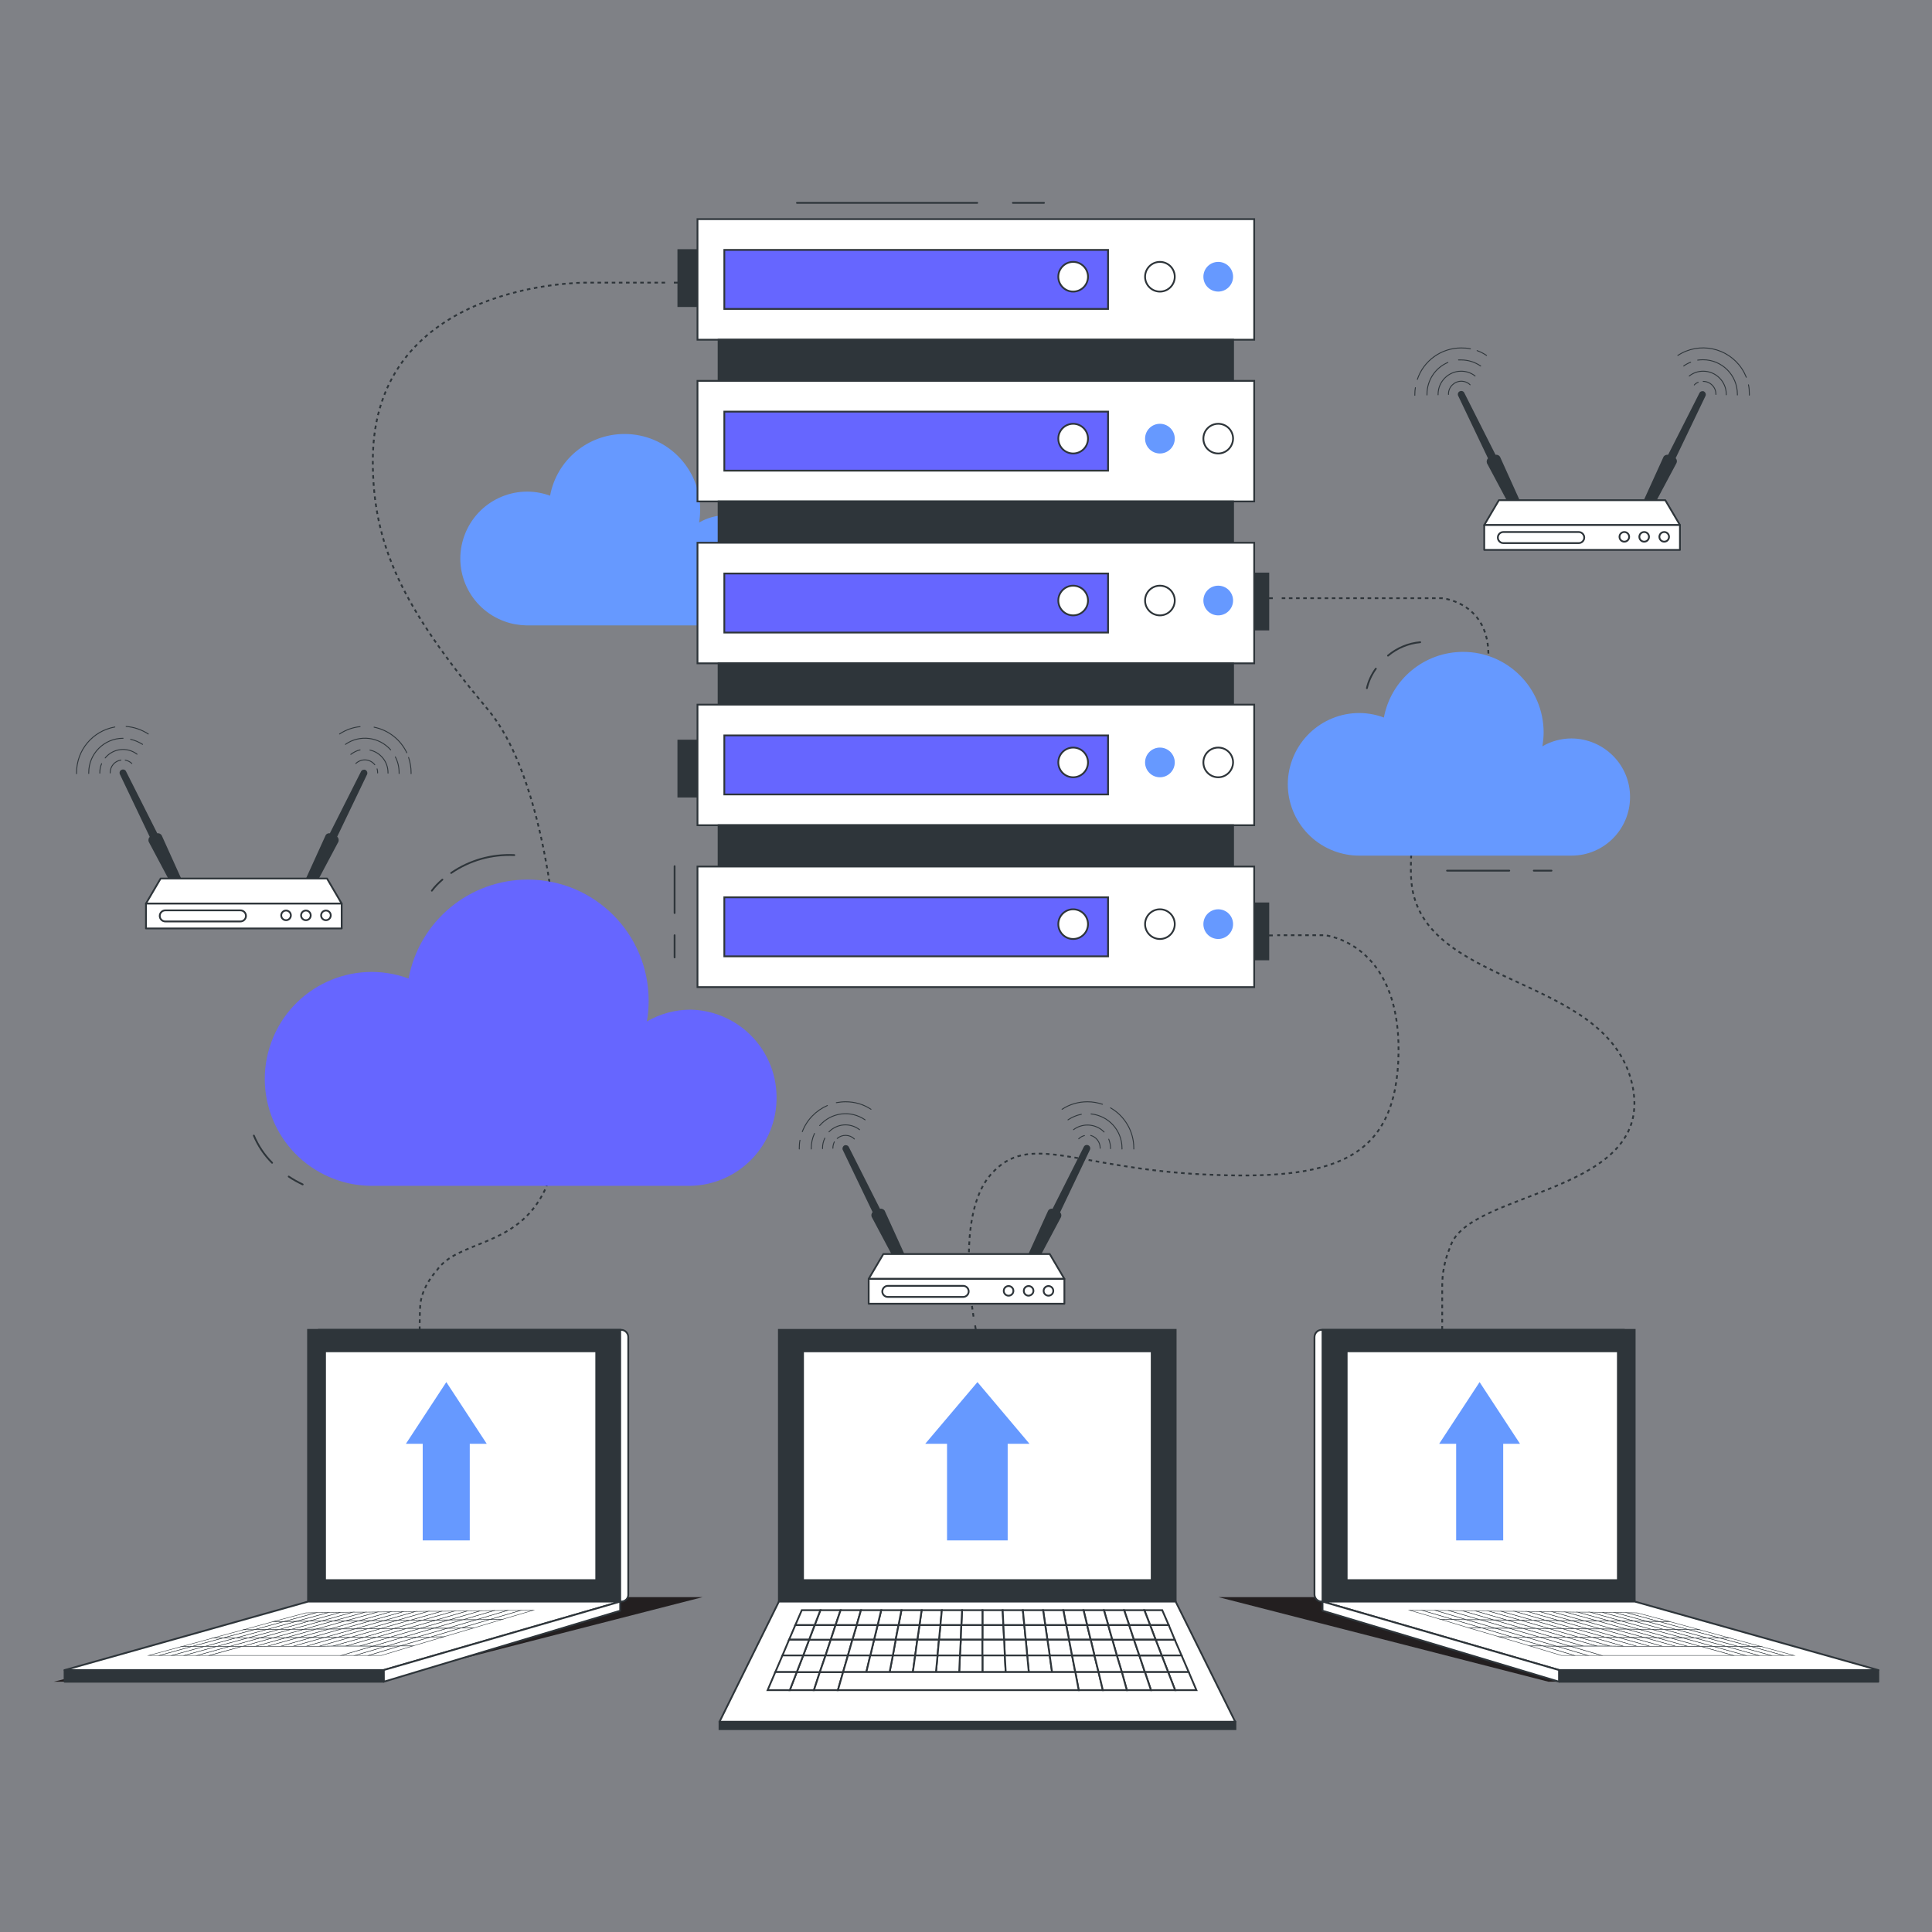 <?xml version="1.0" encoding="UTF-8"?> <!-- Generator: Adobe Illustrator 25.3.1, SVG Export Plug-In . SVG Version: 6.00 Build 0) --> <svg xmlns="http://www.w3.org/2000/svg" xmlns:xlink="http://www.w3.org/1999/xlink" version="1.1" id="Layer_1" x="0px" y="0px" viewBox="0 0 1080 1080" style="enable-background:new 0 0 1080 1080;" xml:space="preserve"><rect x="0" y="0" width="1080" height="1080" fill="#808080" stroke="none"/> <style type="text/css"> .st0{opacity:5.000000e-02;fill:#6699FF;enable-background:new ;} .st1{fill:#231F20;} .st2{fill:none;stroke:#2E353A;stroke-miterlimit:10;} .st3{fill:none;stroke:#2E353A;stroke-miterlimit:10;stroke-dasharray:2.008,2.008;} .st4{fill:none;stroke:#2E353A;stroke-miterlimit:10;stroke-dasharray:2,2;} .st5{fill:none;stroke:#2E353A;stroke-miterlimit:10;stroke-dasharray:1.988,1.988;} .st6{fill:#6699FF;} .st7{fill:none;stroke:#2E353A;stroke-linecap:round;stroke-linejoin:round;} .st8{fill:#6666FF;} .st9{fill:#2E353A;stroke:#2E353A;stroke-miterlimit:10;} .st10{fill:#FFFFFF;stroke:#2E353A;stroke-miterlimit:10;} .st11{fill:#6666FF;stroke:#2E353A;stroke-miterlimit:10;} .st12{fill:#2E353A;} .st13{fill:#FFFFFF;stroke:#2E353A;stroke-linecap:round;stroke-linejoin:round;} .st14{fill:none;stroke:#2E353A;stroke-width:0.5;stroke-linecap:round;stroke-linejoin:round;} .st15{fill:#FFFFFF;stroke:#2E353A;stroke-width:0.25;stroke-miterlimit:10;} .st16{fill:#2E353A;stroke:#2E353A;stroke-linecap:round;stroke-linejoin:round;} </style> <rect y="0" class="st0" width="1080" height="1080"></rect> <g> <g id="freepik--Shadow--inject-10"> <polygon class="st1" points="865.6,940.1 681.1,892.8 855.3,892.8 1043.9,940.1 "></polygon> <polygon class="st1" points="208.3,940.1 392.8,892.8 218.7,892.8 30,940.1 "></polygon> </g> <g id="freepik--Clouds--inject-10"> <path class="st2" d="M545.5,743.4c0,0-0.2-0.9-0.4-2.5"></path> <path class="st3" d="M544.2,736c-2.7-17.2-7.2-60.3,9.7-79.5c21.4-24.3,47.1-3.5,118.7,0c71.6,3.5,108.4-6.9,109.2-68.3 c0.7-61.4-41.2-65.4-41.2-65.4H714"></path> <line class="st2" x1="711.5" y1="522.9" x2="709" y2="522.9"></line> <line class="st2" x1="709" y1="334.4" x2="711.5" y2="334.4"></line> <path class="st4" d="M716.5,334.4h89.6c0,0,27,2.3,25.9,33.5c-1.1,31.2-46,60.4-43.2,122.6s109,52.9,123.5,115.2 s-91.8,59.2-101.6,91.3c-3.1,7.2-4.6,15-4.5,22.8c0,10.5,0,35.3,0,45.9"></path> <path class="st2" d="M806.1,768.3v2.5"></path> <line class="st2" x1="379.2" y1="158" x2="376.7" y2="158"></line> <path class="st5" d="M371.8,158h-43.9c0,0-119.5-1.4-119.5,99.6c0,46.7,16.2,81.6,64.3,139s47.3,236.8,31.7,269 s-48.8,27.4-60.4,44.8c0,0-8.4,8.8-9.1,19.5c-0.6,8.4-0.2,36.1,0,47.4"></path> <path class="st2" d="M234.7,779.9c0,1.6,0,2.5,0,2.5"></path> <path class="st6" d="M406.1,288c-5.4,0-10.7,1.4-15.3,4.1c0.4-2.4,0.6-4.8,0.6-7.2c0-23.4-18.9-42.3-42.3-42.3 c-20.4,0-37.9,14.5-41.6,34.5c-19.4-7.1-40.8,2.9-47.9,22.3c-7.1,19.4,2.9,40.8,22.3,47.9c4,1.5,8.2,2.2,12.4,2.3h111.8 c17,0,30.7-13.8,30.7-30.8C436.8,301.7,423,288,406.1,288L406.1,288z"></path> <path class="st6" d="M878.5,412.8c-5.7,0-11.4,1.5-16.3,4.4c0.4-2.5,0.7-5.1,0.7-7.7c0-24.9-20.2-45.1-45-45.1 c-21.7,0-40.3,15.4-44.3,36.7c-20.6-7.7-43.5,2.9-51.2,23.5c-7.7,20.6,2.9,43.5,23.5,51.2c4.4,1.6,9,2.5,13.6,2.5h119 c18.1,0,32.7-14.7,32.7-32.7C911.3,427.6,896.6,412.9,878.5,412.8L878.5,412.8L878.5,412.8z"></path> <line class="st7" x1="857.4" y1="486.7" x2="867.3" y2="486.7"></line> <line class="st7" x1="808.9" y1="486.7" x2="843.7" y2="486.7"></line> <path class="st7" d="M775.9,366.5c5.1-4.3,11.4-6.9,18-7.5"></path> <path class="st7" d="M764.1,384.7c0.9-3.9,2.6-7.6,5-10.9"></path> <path class="st8" d="M386.1,564.4c-8.6,0-17.1,2.3-24.5,6.6c0.7-3.8,1-7.7,1-11.6c0-37.4-30.2-67.7-67.6-67.7 c-32.6,0-60.6,23.2-66.6,55.3c-31-11.4-65.3,4.5-76.7,35.5s4.5,65.3,35.5,76.7c6.4,2.4,13.2,3.6,20,3.7h178.8 c27.2-0.6,48.7-23.1,48.1-50.3C433.6,586.2,412.4,565,386.1,564.4L386.1,564.4z"></path> <path class="st7" d="M161.4,657.7c2.5,1.7,5.1,3.1,7.8,4.4"></path> <path class="st7" d="M141.9,634.8c2.4,5.7,5.8,10.8,10.2,15.2"></path> <path class="st7" d="M252.2,488c10.3-7.1,22.7-10.6,35.3-10"></path> <path class="st7" d="M241.4,497.9c1.7-2.3,3.7-4.3,5.9-6.2"></path> </g> <g id="freepik--device-1--inject-10"> <rect x="697.2" y="320.6" class="st9" width="11.8" height="31.3"></rect> <rect x="697.2" y="505" class="st9" width="11.8" height="31.3"></rect> <rect x="379.2" y="139.8" class="st9" width="11.8" height="31.3"></rect> <rect x="379.2" y="414" class="st9" width="11.8" height="31.3"></rect> <rect x="389.9" y="122.5" class="st10" width="311.2" height="67.4"></rect> <rect x="404.9" y="139.7" class="st11" width="214.5" height="33"></rect> <circle class="st10" cx="648.4" cy="154.7" r="8.3"></circle> <path class="st6" d="M689.3,154.7c0-4.6-3.7-8.3-8.3-8.3s-8.3,3.7-8.3,8.3c0,4.6,3.7,8.3,8.3,8.3l0,0 C685.5,163,689.3,159.3,689.3,154.7z"></path> <circle class="st10" cx="599.9" cy="154.7" r="8.3"></circle> <rect x="401.7" y="189.9" class="st9" width="287.6" height="23.1"></rect> <rect x="389.9" y="212.9" class="st10" width="311.2" height="67.4"></rect> <rect x="404.9" y="230.1" class="st11" width="214.5" height="33"></rect> <circle class="st6" cx="648.4" cy="245.2" r="8.3"></circle> <path class="st10" d="M689.3,245.2c0-4.6-3.7-8.3-8.3-8.3s-8.3,3.7-8.3,8.3c0,4.6,3.7,8.3,8.3,8.3l0,0 C685.5,253.5,689.2,249.8,689.3,245.2C689.3,245.2,689.3,245.2,689.3,245.2z"></path> <circle class="st10" cx="599.9" cy="245.2" r="8.3"></circle> <rect x="401.7" y="280.3" class="st9" width="287.6" height="23.1"></rect> <rect x="389.9" y="303.4" class="st10" width="311.2" height="67.4"></rect> <rect x="404.9" y="320.6" class="st11" width="214.5" height="33"></rect> <circle class="st10" cx="648.4" cy="335.7" r="8.3"></circle> <path class="st6" d="M689.3,335.7c0-4.6-3.7-8.3-8.3-8.3c-4.6,0-8.3,3.7-8.3,8.3c0,4.6,3.7,8.3,8.3,8.3l0,0 C685.5,344,689.3,340.3,689.3,335.7z"></path> <circle class="st10" cx="599.9" cy="335.7" r="8.3"></circle> <rect x="401.7" y="370.8" class="st9" width="287.6" height="23.1"></rect> <rect x="389.9" y="393.9" class="st10" width="311.2" height="67.4"></rect> <rect x="404.9" y="411.1" class="st11" width="214.5" height="33"></rect> <circle class="st6" cx="648.4" cy="426.2" r="8.3"></circle> <path class="st10" d="M689.3,426.2c0-4.6-3.7-8.3-8.3-8.3c-4.6,0-8.3,3.7-8.3,8.3c0,4.6,3.7,8.3,8.3,8.3l0,0 C685.5,434.5,689.2,430.8,689.3,426.2C689.3,426.2,689.3,426.2,689.3,426.2z"></path> <circle class="st10" cx="599.9" cy="426.2" r="8.3"></circle> <rect x="401.7" y="461.3" class="st9" width="287.6" height="23.1"></rect> <rect x="389.9" y="484.4" class="st10" width="311.2" height="67.4"></rect> <rect x="404.9" y="501.6" class="st11" width="214.5" height="33"></rect> <circle class="st10" cx="648.4" cy="516.6" r="8.3"></circle> <path class="st6" d="M689.3,516.6c0-4.6-3.7-8.3-8.3-8.3c-4.6,0-8.3,3.7-8.3,8.3s3.7,8.3,8.3,8.3l0,0 C685.5,524.9,689.3,521.2,689.3,516.6z"></path> <circle class="st10" cx="599.9" cy="516.6" r="8.3"></circle> <line class="st7" x1="566.2" y1="113.4" x2="583.6" y2="113.4"></line> <line class="st7" x1="445.5" y1="113.4" x2="546.3" y2="113.4"></line> <line class="st7" x1="377.1" y1="522.8" x2="377.1" y2="535.2"></line> <line class="st7" x1="377.1" y1="484.2" x2="377.1" y2="510.4"></line> </g> <g id="freepik--device-2--inject-10"> <path class="st12" d="M836,254.2l-17.4-34.5c-0.4-1-1.5-1.4-2.5-1c-1,0.4-1.4,1.5-1,2.5c0,0.1,0.1,0.2,0.1,0.2l16.6,34.8 c-0.7,0.7-0.9,1.8-0.6,2.7l17.6,33c0.5,0.9,2,1.1,3.4,0.4c1.4-0.7,2.2-2,1.7-2.9l-15.4-34.1C838,254.5,837,254.1,836,254.2z"></path> <path class="st12" d="M932.5,254.2l17.5-34.5c0.4-0.9,1.6-1.3,2.5-0.9c0.9,0.5,1.3,1.6,0.9,2.5l-16.7,34.8 c0.7,0.7,0.9,1.8,0.5,2.7l-17.6,33c-0.5,0.9-2,1.1-3.4,0.4c-1.4-0.7-2.2-2-1.7-2.9l15.5-34.1C930.5,254.5,931.5,254.1,932.5,254.2 z"></path> <polygon class="st13" points="939.1,293.5 829.7,293.5 837.9,279.6 930.9,279.6 "></polygon> <rect x="829.7" y="293.5" class="st13" width="109.4" height="13.9"></rect> <path class="st10" d="M882.5,303.6h-42.1c-1.7,0-3.1-1.4-3.1-3.1l0,0c0-1.7,1.4-3.1,3.1-3.1l0,0h42.1c1.7,0,3.1,1.4,3.1,3.1l0,0 l0,0C885.6,302.2,884.2,303.6,882.5,303.6z"></path> <circle class="st10" cx="908" cy="300.1" r="2.7"></circle> <path class="st10" d="M921.8,300.1c0-1.5-1.2-2.7-2.7-2.7c-1.5,0-2.7,1.2-2.7,2.7c0,1.5,1.2,2.7,2.7,2.7l0,0 C920.6,302.8,921.8,301.6,921.8,300.1C921.8,300.1,921.8,300.1,921.8,300.1z"></path> <circle class="st10" cx="930.3" cy="300.1" r="2.7"></circle> <path class="st14" d="M977.4,215.1c0.4,1.7,0.5,3.5,0.5,5.2c0,0.2,0,0.4,0,0.6"></path> <path class="st14" d="M937.9,198.7c11.9-7.8,27.9-4.5,35.8,7.4c1,1.5,1.8,3.1,2.5,4.8"></path> <path class="st14" d="M945.1,202.5c-1.4,0.5-2.7,1.2-3.9,2.1"></path> <path class="st14" d="M971.2,220.8c0-0.2,0-0.3,0-0.5c0-10.6-8.6-19.2-19.2-19.2c-1,0-2,0.1-3,0.2"></path> <path class="st14" d="M965,220.7v-0.3c0-7.1-5.8-12.9-12.9-12.9l0,0c-2.8,0-5.6,0.9-7.8,2.7"></path> <path class="st14" d="M949.3,213.7c-0.8,0.3-1.6,0.8-2.2,1.5"></path> <path class="st14" d="M959.2,220.5v-0.2c0-3.9-3.2-7.1-7.1-7.1"></path> <path class="st14" d="M791.2,216.7c-0.2,1.2-0.3,2.5-0.3,3.7c0,0.2,0,0.4,0,0.6"></path> <path class="st14" d="M822,195c-1.7-0.4-3.4-0.5-5.2-0.5c-11.1,0-21,7.1-24.5,17.6"></path> <path class="st14" d="M831,198.7c-1.6-1.1-3.4-2-5.3-2.7"></path> <path class="st14" d="M815.3,201.2c0.5,0,1,0,1.5,0c3.9,0,7.7,1.2,10.9,3.4"></path> <path class="st14" d="M797.7,220.8c0-0.1,0-0.3,0-0.5c0-7.7,4.6-14.7,11.7-17.7"></path> <path class="st14" d="M803.9,220.7v-0.3c0-7.1,5.8-12.9,12.9-12.9l0,0c2.8,0,5.6,0.9,7.8,2.7"></path> <path class="st14" d="M809.7,220.5c0-0.1,0-0.1,0-0.2c0-3.9,3.1-7.1,7.1-7.2c1.9,0,3.7,0.7,5,2"></path> <path class="st12" d="M491.9,675.7l-17.4-34.5c-0.4-0.9-1.6-1.3-2.5-0.9c-0.9,0.5-1.3,1.6-0.9,2.5l16.7,34.8 c-0.7,0.7-0.9,1.8-0.5,2.7l17.6,33.1c0.5,0.9,2,1.1,3.4,0.4s2.2-2,1.7-3l-15.5-34.1C493.9,675.9,492.9,675.5,491.9,675.7z"></path> <path class="st12" d="M588.4,675.7l17.4-34.5c0.4-1,1.5-1.4,2.5-1c1,0.4,1.4,1.5,1,2.5c0,0.1-0.1,0.2-0.1,0.2l-16.6,34.8 c0.7,0.7,0.9,1.8,0.5,2.7l-17.6,33.1c-0.5,0.9-2,1.1-3.4,0.4c-1.4-0.7-2.2-2-1.7-3l15.5-34.1C586.3,676,587.3,675.5,588.4,675.7z"></path> <polygon class="st13" points="595,714.9 485.6,714.9 493.8,701 586.8,701 "></polygon> <rect x="485.6" y="714.9" class="st13" width="109.4" height="13.9"></rect> <path class="st10" d="M496.3,718.8h42.1c1.7,0,3.1,1.4,3.1,3.1v0c0,1.7-1.4,3.1-3.1,3.1h-42.1c-1.7,0-3.1-1.4-3.1-3.1v0 C493.3,720.2,494.6,718.8,496.3,718.8z"></path> <circle class="st10" cx="563.8" cy="721.6" r="2.7"></circle> <path class="st10" d="M577.7,721.6c0-1.5-1.2-2.7-2.7-2.7c-1.5,0-2.7,1.2-2.7,2.7c0,1.5,1.2,2.7,2.7,2.7c0,0,0,0,0,0 C576.5,724.2,577.7,723,577.7,721.6z"></path> <circle class="st10" cx="586.1" cy="721.6" r="2.7"></circle> <path class="st14" d="M620.8,619.3c8,4.6,13,13.2,13,22.4c0,0.2,0,0.4,0,0.6"></path> <path class="st14" d="M593.7,620.1c4.2-2.8,9.1-4.2,14.2-4.2c2.9,0,5.7,0.5,8.4,1.4"></path> <path class="st14" d="M604.5,622.9c-2.7,0.5-5.2,1.6-7.5,3.1"></path> <path class="st14" d="M627.2,642.3c0-0.1,0-0.3,0-0.5c0-9.9-7.5-18.1-17.3-19.1"></path> <path class="st14" d="M617.2,632.8c-2.4-2.5-5.8-3.9-9.3-3.9c-2.8,0-5.6,0.9-7.8,2.6"></path> <path class="st14" d="M620.8,642.1c0,0,0-0.2,0-0.3c0-1.7-0.4-3.4-1-5"></path> <path class="st14" d="M606.2,634.8c-1.2,0.3-2.3,0.9-3.2,1.8"></path> <path class="st14" d="M615,641.9c0,0,0,0,0-0.2c0-3.2-2.1-6.1-5.3-7"></path> <path class="st14" d="M447.2,637.4c-0.3,1.4-0.4,2.9-0.4,4.3c0,0.2,0,0.4,0,0.6"></path> <path class="st14" d="M462.5,618c-6.4,2.8-11.5,8-14,14.6"></path> <path class="st14" d="M486.9,620.1c-4.2-2.8-9.1-4.2-14.2-4.2c-1.7,0-3.5,0.2-5.2,0.5"></path> <path class="st14" d="M458.2,629.2c6.4-7.4,17.3-8.8,25.4-3.2"></path> <path class="st14" d="M453.5,642.3c0-0.1,0-0.3,0-0.5c0-2.8,0.6-5.6,1.8-8.2"></path> <path class="st14" d="M463.4,632.7c4.6-4.7,11.9-5.2,17.1-1.2"></path> <path class="st14" d="M459.8,642.1c0,0,0-0.2,0-0.3c0-1.9,0.4-3.8,1.3-5.6"></path> <path class="st14" d="M468,636.4c2.8-2.4,7-2.3,9.6,0.3"></path> <path class="st14" d="M465.6,641.9c0,0,0,0,0-0.2c0-1.2,0.3-2.3,0.8-3.4"></path> <path class="st12" d="M87.9,465.8l-17.4-34.5c-0.4-1-1.5-1.4-2.5-1c-1,0.4-1.4,1.5-1,2.5c0,0.1,0.1,0.2,0.1,0.2l16.6,34.8 c-0.7,0.7-0.9,1.8-0.6,2.7l17.6,33.1c0.5,0.9,2,1.1,3.4,0.4c1.4-0.7,2.2-2,1.7-2.9L90.4,467C89.9,466.1,88.9,465.7,87.9,465.8z"></path> <path class="st12" d="M184.4,465.8l17.4-34.5c0.4-0.9,1.6-1.3,2.5-0.9c0.9,0.5,1.3,1.6,0.9,2.5l-16.7,34.8c0.8,0.7,1,1.8,0.7,2.8 l-17.6,33.1c-0.5,0.9-2,1.1-3.4,0.4c-1.4-0.7-2.2-2-1.7-2.9l15.5-34.1C182.4,466.1,183.4,465.7,184.4,465.8z"></path> <polygon class="st13" points="191,505.1 81.6,505.1 89.8,491.1 182.8,491.1 "></polygon> <rect x="81.6" y="505.1" class="st13" width="109.4" height="13.9"></rect> <path class="st10" d="M134.4,515.1h-42c-1.7,0-3.1-1.4-3.1-3.1l0,0c0-1.7,1.4-3.1,3.1-3.1h42c1.7,0,3.1,1.4,3.1,3.1l0,0 C137.5,513.7,136.1,515.1,134.4,515.1z"></path> <circle class="st10" cx="159.9" cy="511.7" r="2.7"></circle> <circle class="st10" cx="171" cy="511.7" r="2.7"></circle> <path class="st10" d="M184.9,511.7c0-1.5-1.2-2.7-2.7-2.7s-2.7,1.2-2.7,2.7c0,1.5,1.2,2.7,2.7,2.7c0,0,0,0,0,0 C183.6,514.4,184.9,513.2,184.9,511.7C184.9,511.7,184.9,511.7,184.9,511.7z"></path> <path class="st14" d="M228.4,423.4c0.9,2.7,1.4,5.6,1.4,8.5c0,0.2,0,0.4,0,0.6"></path> <path class="st14" d="M209.1,406.5c8,1.6,14.8,6.9,18.3,14.3"></path> <path class="st14" d="M189.8,410.3c3.5-2.3,7.4-3.7,11.5-4.1"></path> <path class="st14" d="M218.4,419.2c-6.4-7.3-17.3-8.7-25.3-3.1"></path> <path class="st14" d="M223.1,432.4c0-0.2,0-0.3,0-0.5c0-3.1-0.7-6.1-2.1-8.8"></path> <path class="st14" d="M201.3,419.2c-1.9,0.4-3.6,1.3-5.2,2.5"></path> <path class="st14" d="M216.9,432.2v-0.3c0-6.1-4.2-11.3-10.1-12.6"></path> <path class="st14" d="M209.5,427.5c-2.4-3.1-6.9-3.6-10-1.2c-0.2,0.2-0.4,0.3-0.6,0.5"></path> <path class="st14" d="M211.1,432.1v-0.2c0-0.7-0.1-1.4-0.3-2.1"></path> <path class="st14" d="M64.2,406.4c-12.4,2.2-21.4,12.9-21.4,25.5c0,0.2,0,0.4,0,0.6"></path> <path class="st14" d="M82.9,410.3c-3.7-2.4-8-3.9-12.4-4.2"></path> <path class="st14" d="M73,413.3c2.4,0.5,4.6,1.5,6.7,2.8"></path> <path class="st14" d="M49.6,432.4c0-0.1,0-0.3,0-0.5c0-10.6,8.6-19.2,19.2-19.2c0,0,0,0,0,0"></path> <path class="st14" d="M58.8,423.7c4.4-5.4,12.3-6.3,17.8-2.1"></path> <path class="st14" d="M55.8,432.2v-0.3c0-1.7,0.3-3.4,1-5"></path> <path class="st14" d="M70,424.9c1.4,0.3,2.7,0.9,3.7,1.9"></path> <path class="st14" d="M61.6,432.1c0,0,0,0,0-0.2c0-3.5,2.5-6.5,6-7"></path> </g> <g id="freepik--device-3--inject-10"> <rect x="435.4" y="743.4" class="st9" width="221.8" height="151.9"></rect> <polygon class="st13" points="690.5,962.5 402.2,962.5 435.4,895.3 657.2,895.3 "></polygon> <rect x="448.9" y="755.4" class="st10" width="194.9" height="127.9"></rect> <polygon class="st6" points="575.5,807.1 546.4,772.6 517.2,807.1 529.4,807.1 529.4,861.1 563.3,861.1 563.3,807.1 "></polygon> <polygon class="st10" points="537.1,916.6 537.4,908.4 525.7,908.4 524.9,916.6 "></polygon> <polygon class="st10" points="561.3,916.6 560.9,908.4 549.2,908.4 549.2,916.6 "></polygon> <polygon class="st10" points="624.3,925.4 636.9,925.4 633.9,916.6 621.8,916.6 "></polygon> <polygon class="st10" points="524.9,916.6 525.7,908.4 514,908.4 512.8,916.6 "></polygon> <polygon class="st10" points="500.7,916.6 502.3,908.4 490.6,908.4 488.6,916.6 "></polygon> <polygon class="st10" points="609.7,916.6 607.7,908.4 596,908.4 597.6,916.6 "></polygon> <polygon class="st10" points="621.8,916.6 619.5,908.4 607.7,908.4 609.7,916.6 "></polygon> <polygon class="st10" points="488.6,916.6 490.6,908.4 478.9,908.4 476.5,916.6 "></polygon> <polygon class="st10" points="573.4,916.6 572.6,908.4 560.9,908.4 561.3,916.6 "></polygon> <polygon class="st10" points="633.9,916.6 631.2,908.4 619.5,908.4 621.8,916.6 "></polygon> <polygon class="st10" points="597.6,916.6 596,908.4 584.3,908.4 585.5,916.6 "></polygon> <polygon class="st10" points="585.5,916.6 584.3,908.4 572.6,908.4 573.4,916.6 "></polygon> <polygon class="st10" points="549.2,916.6 549.2,908.4 537.4,908.4 537.1,916.6 "></polygon> <polygon class="st10" points="464.4,916.6 452.3,916.6 449,925.4 461.5,925.4 "></polygon> <polygon class="st10" points="467.1,908.4 455.4,908.4 452.3,916.6 464.4,916.6 "></polygon> <polygon class="st10" points="476.5,916.6 478.9,908.4 467.1,908.4 464.4,916.6 "></polygon> <polygon class="st10" points="445.4,934.7 441.5,944.8 455,944.8 458.3,934.7 "></polygon> <polygon class="st10" points="461.5,925.4 449,925.4 445.4,934.7 458.3,934.7 "></polygon> <polygon class="st10" points="458.3,934.7 455,944.8 468.4,944.8 471.3,934.7 "></polygon> <polygon class="st10" points="512.8,916.6 514,908.4 502.3,908.4 500.7,916.6 "></polygon> <polygon class="st10" points="511.6,925.4 512.8,916.6 500.7,916.6 499.1,925.4 "></polygon> <polygon class="st10" points="499.1,925.4 500.7,916.6 488.6,916.6 486.5,925.4 "></polygon> <polygon class="st10" points="524.1,925.4 524.9,916.6 512.8,916.6 511.6,925.4 "></polygon> <polygon class="st10" points="476.5,916.6 464.4,916.6 461.5,925.4 474,925.4 "></polygon> <polygon class="st10" points="627.1,934.7 640,934.7 636.9,925.4 624.3,925.4 "></polygon> <polygon class="st10" points="486.5,925.4 488.6,916.6 476.5,916.6 474,925.4 "></polygon> <polygon class="st10" points="461.5,925.4 458.3,934.7 471.3,934.7 474,925.4 "></polygon> <polygon class="st10" points="599.3,925.4 597.6,916.6 585.5,916.6 586.8,925.4 "></polygon> <polygon class="st10" points="586.8,925.4 585.5,916.6 573.4,916.6 574.2,925.4 "></polygon> <polygon class="st10" points="624.3,925.4 621.8,916.6 609.7,916.6 611.8,925.4 "></polygon> <polygon class="st10" points="549.2,925.4 549.2,916.6 537.1,916.6 536.6,925.4 "></polygon> <polygon class="st10" points="574.2,925.4 573.4,916.6 561.3,916.6 561.7,925.4 "></polygon> <polygon class="st10" points="561.7,925.4 561.3,916.6 549.2,916.6 549.2,925.4 "></polygon> <polygon class="st10" points="536.6,925.4 537.1,916.6 524.9,916.6 524.1,925.4 "></polygon> <polygon class="st10" points="574.2,925.4 575.1,934.7 588.1,934.7 586.8,925.4 "></polygon> <polygon class="st10" points="586.8,925.4 588.1,934.7 601.1,934.7 599.3,925.4 "></polygon> <polygon class="st10" points="474,925.4 471.3,934.7 484.3,934.7 486.5,925.4 "></polygon> <polygon class="st10" points="599.3,925.4 601.1,934.7 614.1,934.7 611.8,925.4 "></polygon> <polygon class="st10" points="549.2,925.4 549.2,934.7 562.2,934.7 561.7,925.4 "></polygon> <polygon class="st10" points="611.8,925.4 614.1,934.7 627.1,934.7 624.3,925.4 "></polygon> <polygon class="st10" points="561.7,925.4 562.2,934.7 575.1,934.7 574.2,925.4 "></polygon> <polygon class="st10" points="499.1,925.4 497.3,934.7 510.3,934.7 511.6,925.4 "></polygon> <polygon class="st10" points="486.5,925.4 484.3,934.7 497.3,934.7 499.1,925.4 "></polygon> <polygon class="st10" points="536.6,925.4 536.2,934.7 549.2,934.7 549.2,925.4 "></polygon> <polygon class="st10" points="524.1,925.4 523.2,934.7 536.2,934.7 536.6,925.4 "></polygon> <polygon class="st10" points="511.6,925.4 510.3,934.7 523.2,934.7 524.1,925.4 "></polygon> <polygon class="st10" points="611.8,925.4 609.7,916.6 597.6,916.6 599.3,925.4 "></polygon> <polygon class="st10" points="467.1,908.4 469.9,900.1 458.6,900.1 455.4,908.4 "></polygon> <polygon class="st10" points="455.4,908.4 444.6,908.4 441.1,916.6 452.3,916.6 "></polygon> <polygon class="st10" points="458.6,900.1 448.2,900.1 444.6,908.4 455.4,908.4 "></polygon> <polygon class="st10" points="452.3,916.6 441.1,916.6 437.4,925.4 449,925.4 "></polygon> <polygon class="st10" points="449,925.4 437.4,925.4 433.4,934.7 445.4,934.7 "></polygon> <polygon class="st10" points="445.4,934.7 433.4,934.7 429.1,944.8 441.5,944.8 "></polygon> <polygon class="st10" points="646,916.6 649.4,925.4 660.5,925.4 656.7,916.6 "></polygon> <polygon class="st10" points="653,934.7 664.5,934.7 660.5,925.4 649.4,925.4 "></polygon> <polygon class="st10" points="656.9,944.8 668.8,944.8 664.5,934.7 653,934.7 "></polygon> <polygon class="st10" points="560.9,908.4 560.5,900.1 549.2,900.1 549.2,908.4 "></polygon> <polygon class="st10" points="646,916.6 656.7,916.6 653.3,908.4 642.9,908.4 "></polygon> <polygon class="st10" points="640,934.7 653,934.7 649.4,925.4 636.9,925.4 "></polygon> <polygon class="st10" points="478.9,908.4 481.3,900.1 469.9,900.1 467.1,908.4 "></polygon> <polygon class="st10" points="631.2,908.4 633.9,916.6 646,916.6 642.9,908.4 "></polygon> <polygon class="st10" points="653.3,908.4 649.7,900.1 639.7,900.1 642.9,908.4 "></polygon> <polygon class="st10" points="642.9,908.4 639.7,900.1 628.4,900.1 631.2,908.4 "></polygon> <polygon class="st10" points="601.1,934.7 603,944.8 616.5,944.8 614.1,934.7 "></polygon> <polygon class="st10" points="643.4,944.8 656.9,944.8 653,934.7 640,934.7 "></polygon> <polygon class="st10" points="631.2,908.4 628.4,900.1 617.1,900.1 619.5,908.4 "></polygon> <polygon class="st10" points="627.1,934.7 629.9,944.8 643.4,944.8 640,934.7 "></polygon> <polygon class="st10" points="614.1,934.7 616.5,944.8 629.9,944.8 627.1,934.7 "></polygon> <polygon class="st10" points="636.9,925.4 649.4,925.4 646,916.6 633.9,916.6 "></polygon> <polygon class="st10" points="525.7,908.4 526.5,900.1 515.2,900.1 514,908.4 "></polygon> <polygon class="st10" points="619.5,908.4 617.1,900.1 605.7,900.1 607.7,908.4 "></polygon> <polygon class="st10" points="514,908.4 515.2,900.1 503.9,900.1 502.3,908.4 "></polygon> <polygon class="st10" points="549.2,908.4 549.2,900.1 537.8,900.1 537.4,908.4 "></polygon> <polygon class="st10" points="502.3,908.4 503.9,900.1 492.6,900.1 490.6,908.4 "></polygon> <polygon class="st10" points="490.6,908.4 492.6,900.1 481.3,900.1 478.9,908.4 "></polygon> <polygon class="st10" points="537.4,908.4 537.8,900.1 526.5,900.1 525.7,908.4 "></polygon> <polygon class="st10" points="607.7,908.4 605.7,900.1 594.4,900.1 596,908.4 "></polygon> <polygon class="st10" points="596,908.4 594.4,900.1 583.1,900.1 584.3,908.4 "></polygon> <polygon class="st10" points="572.6,908.4 571.8,900.1 560.5,900.1 560.9,908.4 "></polygon> <polygon class="st10" points="601.1,934.7 588.1,934.7 575.1,934.7 562.2,934.7 549.2,934.7 536.2,934.7 523.2,934.7 510.3,934.7 497.3,934.7 484.3,934.7 471.3,934.7 468.4,944.8 481.9,944.8 495.4,944.8 508.8,944.8 522.3,944.8 535.7,944.8 549.2,944.8 562.6,944.8 576.1,944.8 589.6,944.8 603,944.8 "></polygon> <polygon class="st10" points="584.3,908.4 583.1,900.1 571.8,900.1 572.6,908.4 "></polygon> <rect x="402.2" y="962.5" class="st9" width="288.4" height="4.1"></rect> <path class="st13" d="M738.8,743.4H908l0,0v151.9l0,0H738.8c-2.2,0-4-1.8-4-4V747.5C734.8,745.2,736.6,743.4,738.8,743.4 C738.8,743.4,738.8,743.4,738.8,743.4z"></path> <rect x="739.3" y="743.4" class="st9" width="174.5" height="151.9"></rect> <rect x="752.8" y="755.4" class="st13" width="151.6" height="127.9"></rect> <polygon class="st6" points="804.5,807.1 827.1,772.6 849.7,807.1 840.3,807.1 840.3,861.1 814,861.1 814,807.1 "></polygon> <polygon class="st13" points="739.3,895.3 871.6,933.6 1050,933.6 913.9,895.3 "></polygon> <polygon class="st15" points="880.6,910.5 864.1,905.8 856.8,905.7 873.3,910.4 "></polygon> <polygon class="st15" points="895,910.6 878.4,905.9 871.3,905.9 887.8,910.6 "></polygon> <polygon class="st15" points="947.3,915.6 954.3,915.6 937.1,910.9 930.2,910.9 "></polygon> <polygon class="st15" points="873.3,910.4 856.8,905.7 849.5,905.6 866,910.4 "></polygon> <polygon class="st15" points="858.6,910.3 842.2,905.6 834.8,905.5 851.2,910.3 "></polygon> <polygon class="st15" points="923.2,910.8 906.5,906.2 899.6,906.1 916.3,910.8 "></polygon> <polygon class="st15" points="930.2,910.9 913.4,906.2 906.5,906.2 923.2,910.8 "></polygon> <polygon class="st15" points="851.2,910.3 834.8,905.5 827.3,905.4 843.7,910.2 "></polygon> <polygon class="st15" points="902.1,910.7 885.5,906 878.4,905.9 895,910.6 "></polygon> <polygon class="st15" points="937.1,910.9 920.3,906.3 913.4,906.2 930.2,910.9 "></polygon> <polygon class="st15" points="916.3,910.8 899.6,906.1 892.6,906 909.2,910.7 "></polygon> <polygon class="st15" points="909.2,910.7 892.6,906 885.5,906 902.1,910.7 "></polygon> <polygon class="st15" points="887.8,910.6 871.3,905.9 864.1,905.8 880.6,910.5 "></polygon> <polygon class="st15" points="836.1,910.2 828.5,910.1 845.2,915.1 852.9,915.1 "></polygon> <polygon class="st15" points="819.8,905.4 812.2,905.3 828.5,910.1 836.1,910.2 "></polygon> <polygon class="st15" points="843.7,910.2 827.3,905.4 819.8,905.4 836.1,910.2 "></polygon> <polygon class="st15" points="862.4,920.1 880,925.4 887.7,925.4 870.1,920.2 "></polygon> <polygon class="st15" points="852.9,915.1 845.2,915.1 862.4,920.1 870.1,920.2 "></polygon> <polygon class="st15" points="870.1,920.2 887.7,925.4 895.4,925.4 877.7,920.2 "></polygon> <polygon class="st15" points="866,910.4 849.5,905.6 842.2,905.6 858.6,910.3 "></polygon> <polygon class="st15" points="882.9,915.3 866,910.4 858.6,910.3 875.5,915.2 "></polygon> <polygon class="st15" points="875.5,915.2 858.6,910.3 851.2,910.3 868,915.2 "></polygon> <polygon class="st15" points="890.2,915.3 873.3,910.4 866,910.4 882.9,915.3 "></polygon> <polygon class="st15" points="843.7,910.2 836.1,910.2 852.9,915.1 860.5,915.1 "></polygon> <polygon class="st15" points="965,920.4 971.9,920.4 954.3,915.6 947.3,915.6 "></polygon> <polygon class="st15" points="868,915.2 851.2,910.3 843.7,910.2 860.5,915.1 "></polygon> <polygon class="st15" points="852.9,915.1 870.1,920.2 877.7,920.2 860.5,915.1 "></polygon> <polygon class="st15" points="933.4,915.5 916.3,910.8 909.2,910.7 926.3,915.5 "></polygon> <polygon class="st15" points="926.3,915.5 909.2,910.7 902.1,910.7 919.2,915.4 "></polygon> <polygon class="st15" points="947.3,915.6 930.2,910.9 923.2,910.8 940.4,915.5 "></polygon> <polygon class="st15" points="904.8,915.4 887.8,910.6 880.6,910.5 897.6,915.3 "></polygon> <polygon class="st15" points="919.2,915.4 902.1,910.7 895,910.6 912,915.4 "></polygon> <polygon class="st15" points="912,915.4 895,910.6 887.8,910.6 904.8,915.4 "></polygon> <polygon class="st15" points="897.6,915.3 880.6,910.5 873.3,910.4 890.2,915.3 "></polygon> <polygon class="st15" points="919.2,915.4 936.7,920.3 943.9,920.4 926.3,915.5 "></polygon> <polygon class="st15" points="926.3,915.5 943.9,920.4 950.9,920.4 933.4,915.5 "></polygon> <polygon class="st15" points="860.5,915.1 877.7,920.2 885.3,920.2 868,915.2 "></polygon> <polygon class="st15" points="933.4,915.5 950.9,920.4 958,920.4 940.4,915.5 "></polygon> <polygon class="st15" points="904.8,915.4 922.3,920.3 929.5,920.3 912,915.4 "></polygon> <polygon class="st15" points="940.4,915.5 958,920.4 965,920.4 947.3,915.6 "></polygon> <polygon class="st15" points="912,915.4 929.5,920.3 936.7,920.3 919.2,915.4 "></polygon> <polygon class="st15" points="875.5,915.2 892.8,920.2 900.2,920.2 882.9,915.3 "></polygon> <polygon class="st15" points="868,915.2 885.3,920.2 892.8,920.2 875.5,915.2 "></polygon> <polygon class="st15" points="897.6,915.3 915,920.3 922.3,920.3 904.8,915.4 "></polygon> <polygon class="st15" points="890.2,915.3 907.6,920.3 915,920.3 897.6,915.3 "></polygon> <polygon class="st15" points="882.9,915.3 900.2,920.2 907.6,920.3 890.2,915.3 "></polygon> <polygon class="st15" points="940.4,915.5 923.2,910.8 916.3,910.8 933.4,915.5 "></polygon> <polygon class="st15" points="819.8,905.4 802.4,900.2 794.9,900.2 812.2,905.3 "></polygon> <polygon class="st15" points="812.2,905.3 805.2,905.2 821.4,910.1 828.5,910.1 "></polygon> <polygon class="st15" points="794.9,900.2 787.9,900.1 805.2,905.2 812.2,905.3 "></polygon> <polygon class="st15" points="828.5,910.1 821.4,910.1 838.1,915 845.2,915.1 "></polygon> <polygon class="st15" points="845.2,915.1 838.1,915 855.2,920.1 862.4,920.1 "></polygon> <polygon class="st15" points="862.4,920.1 855.2,920.1 872.8,925.4 880,925.4 "></polygon> <polygon class="st15" points="943.9,911 961.1,915.6 967.1,915.7 949.9,911 "></polygon> <polygon class="st15" points="978.8,920.4 984.8,920.5 967.1,915.7 961.1,915.6 "></polygon> <polygon class="st15" points="996.9,925.4 1002.9,925.4 984.8,920.5 978.8,920.4 "></polygon> <polygon class="st15" points="878.4,905.9 860.7,900.9 853.6,900.8 871.3,905.9 "></polygon> <polygon class="st15" points="943.9,911 949.9,911 933.1,906.4 927.1,906.4 "></polygon> <polygon class="st15" points="971.9,920.4 978.8,920.4 961.1,915.6 954.3,915.6 "></polygon> <polygon class="st15" points="827.3,905.4 809.9,900.3 802.4,900.2 819.8,905.4 "></polygon> <polygon class="st15" points="920.3,906.3 937.1,910.9 943.9,911 927.1,906.4 "></polygon> <polygon class="st15" points="933.1,906.4 915.1,901.6 909.2,901.5 927.1,906.4 "></polygon> <polygon class="st15" points="927.1,906.4 909.2,901.5 902.4,901.4 920.3,906.3 "></polygon> <polygon class="st15" points="950.9,920.4 968.9,925.4 976,925.4 958,920.4 "></polygon> <polygon class="st15" points="990,925.4 996.9,925.4 978.8,920.4 971.9,920.4 "></polygon> <polygon class="st15" points="920.3,906.3 902.4,901.4 895.5,901.3 913.4,906.2 "></polygon> <polygon class="st15" points="965,920.4 983,925.4 990,925.4 971.9,920.4 "></polygon> <polygon class="st15" points="958,920.4 976,925.4 983,925.4 965,920.4 "></polygon> <polygon class="st15" points="954.3,915.6 961.1,915.6 943.9,911 937.1,910.9 "></polygon> <polygon class="st15" points="856.8,905.7 839.2,900.7 832,900.6 849.5,905.6 "></polygon> <polygon class="st15" points="913.4,906.2 895.5,901.3 888.7,901.2 906.5,906.2 "></polygon> <polygon class="st15" points="849.5,905.6 832,900.6 824.6,900.5 842.2,905.6 "></polygon> <polygon class="st15" points="871.3,905.9 853.6,900.8 846.4,900.7 864.1,905.8 "></polygon> <polygon class="st15" points="842.2,905.6 824.6,900.5 817.3,900.4 834.8,905.5 "></polygon> <polygon class="st15" points="834.8,905.5 817.3,900.4 809.9,900.3 827.3,905.4 "></polygon> <polygon class="st15" points="864.1,905.8 846.4,900.7 839.2,900.7 856.8,905.7 "></polygon> <polygon class="st15" points="906.5,906.2 888.7,901.2 881.8,901.2 899.6,906.1 "></polygon> <polygon class="st15" points="899.6,906.1 881.8,901.2 874.8,901.1 892.6,906 "></polygon> <polygon class="st15" points="885.5,906 867.8,901 860.7,900.9 878.4,905.9 "></polygon> <polygon class="st15" points="950.9,920.4 943.9,920.4 936.7,920.3 929.5,920.3 922.3,920.3 915,920.3 907.6,920.3 900.2,920.2 892.8,920.2 885.3,920.2 877.7,920.2 895.4,925.4 903,925.4 910.6,925.4 918,925.4 925.5,925.4 932.9,925.4 940.2,925.4 947.4,925.4 954.7,925.4 961.8,925.4 968.9,925.4 "></polygon> <polygon class="st15" points="892.6,906 874.8,901.1 867.8,901 885.5,906 "></polygon> <polygon class="st13" points="739.3,895.3 739.3,900.4 871.6,940.1 871.6,933.6 "></polygon> <rect x="871.6" y="933.6" class="st16" width="178.4" height="6.5"></rect> <path class="st13" d="M347.3,895.3H178l0,0V743.4l0,0h169.2c2.2,0,4,1.8,4,4v143.9C351.3,893.5,349.5,895.3,347.3,895.3 C347.3,895.3,347.3,895.3,347.3,895.3z"></path> <rect x="172.2" y="743.4" class="st9" width="174.5" height="151.9"></rect> <rect x="181.7" y="755.4" class="st13" width="151.6" height="127.9"></rect> <polygon class="st6" points="272.1,807.1 249.5,772.6 226.9,807.1 236.3,807.1 236.3,861.1 262.6,861.1 262.6,807.1 "></polygon> <polygon class="st13" points="346.7,895.3 214.4,933.6 36.1,933.6 172.2,895.3 "></polygon> <polygon class="st15" points="205.5,910.5 222,905.8 229.3,905.7 212.8,910.4 "></polygon> <polygon class="st15" points="191,910.6 207.6,905.9 214.8,905.9 198.2,910.6 "></polygon> <polygon class="st15" points="138.7,915.6 131.8,915.6 149,910.9 155.9,910.9 "></polygon> <polygon class="st15" points="212.8,910.4 229.3,905.7 236.5,905.6 220.1,910.4 "></polygon> <polygon class="st15" points="227.5,910.3 243.9,905.6 251.3,905.5 234.9,910.3 "></polygon> <polygon class="st15" points="162.8,910.8 179.6,906.2 186.5,906.1 169.8,910.8 "></polygon> <polygon class="st15" points="155.9,910.9 172.7,906.2 179.6,906.2 162.8,910.8 "></polygon> <polygon class="st15" points="234.9,910.3 251.3,905.5 258.8,905.4 242.4,910.2 "></polygon> <polygon class="st15" points="183.9,910.7 200.6,906 207.6,905.9 191,910.6 "></polygon> <polygon class="st15" points="149,910.9 165.8,906.3 172.7,906.2 155.9,910.9 "></polygon> <polygon class="st15" points="169.8,910.8 186.5,906.1 193.5,906 176.8,910.7 "></polygon> <polygon class="st15" points="176.8,910.7 193.5,906 200.6,906 183.9,910.7 "></polygon> <polygon class="st15" points="198.2,910.6 214.8,905.9 222,905.8 205.5,910.5 "></polygon> <polygon class="st15" points="250,910.2 257.6,910.1 240.8,915.1 233.2,915.1 "></polygon> <polygon class="st15" points="266.3,905.4 273.9,905.3 257.6,910.1 250,910.2 "></polygon> <polygon class="st15" points="242.4,910.2 258.8,905.4 266.3,905.4 250,910.2 "></polygon> <polygon class="st15" points="223.7,920.1 206.1,925.4 198.3,925.4 216,920.2 "></polygon> <polygon class="st15" points="233.2,915.1 240.8,915.1 223.7,920.1 216,920.2 "></polygon> <polygon class="st15" points="216,920.2 198.3,925.4 190.7,925.4 208.4,920.2 "></polygon> <polygon class="st15" points="220.1,910.4 236.5,905.6 243.9,905.6 227.5,910.3 "></polygon> <polygon class="st15" points="203.2,915.3 220.1,910.4 227.5,910.3 210.6,915.2 "></polygon> <polygon class="st15" points="210.6,915.2 227.5,910.3 234.9,910.3 218.1,915.2 "></polygon> <polygon class="st15" points="195.8,915.3 212.8,910.4 220.1,910.4 203.2,915.3 "></polygon> <polygon class="st15" points="242.4,910.2 250,910.2 233.2,915.1 225.6,915.1 "></polygon> <polygon class="st15" points="121.1,920.4 114.2,920.4 131.8,915.6 138.7,915.6 "></polygon> <polygon class="st15" points="218.1,915.2 234.9,910.3 242.4,910.2 225.6,915.1 "></polygon> <polygon class="st15" points="233.2,915.1 216,920.2 208.4,920.2 225.6,915.1 "></polygon> <polygon class="st15" points="152.7,915.5 169.8,910.8 176.8,910.7 159.8,915.5 "></polygon> <polygon class="st15" points="159.8,915.5 176.8,910.7 183.9,910.7 166.9,915.4 "></polygon> <polygon class="st15" points="138.7,915.6 155.9,910.9 162.8,910.8 145.7,915.5 "></polygon> <polygon class="st15" points="181.2,915.4 198.2,910.6 205.5,910.5 188.5,915.3 "></polygon> <polygon class="st15" points="166.9,915.4 183.9,910.7 191,910.6 174,915.4 "></polygon> <polygon class="st15" points="174,915.4 191,910.6 198.2,910.6 181.2,915.4 "></polygon> <polygon class="st15" points="188.5,915.3 205.5,910.5 212.8,910.4 195.8,915.3 "></polygon> <polygon class="st15" points="166.9,915.4 149.4,920.3 142.2,920.4 159.8,915.5 "></polygon> <polygon class="st15" points="159.8,915.5 142.2,920.4 135.2,920.4 152.7,915.5 "></polygon> <polygon class="st15" points="225.6,915.1 208.4,920.2 200.8,920.2 218.1,915.2 "></polygon> <polygon class="st15" points="152.7,915.5 135.2,920.4 128.1,920.4 145.7,915.5 "></polygon> <polygon class="st15" points="181.2,915.4 163.8,920.3 156.6,920.3 174,915.4 "></polygon> <polygon class="st15" points="145.7,915.5 128.1,920.4 121.1,920.4 138.7,915.6 "></polygon> <polygon class="st15" points="174,915.4 156.6,920.3 149.4,920.3 166.9,915.4 "></polygon> <polygon class="st15" points="210.6,915.2 193.3,920.2 185.8,920.2 203.2,915.3 "></polygon> <polygon class="st15" points="218.1,915.2 200.8,920.2 193.3,920.2 210.6,915.2 "></polygon> <polygon class="st15" points="188.5,915.3 171.1,920.3 163.8,920.3 181.2,915.4 "></polygon> <polygon class="st15" points="195.8,915.3 178.4,920.3 171.1,920.3 188.5,915.3 "></polygon> <polygon class="st15" points="203.2,915.3 185.8,920.2 178.4,920.3 195.8,915.3 "></polygon> <polygon class="st15" points="145.7,915.5 162.8,910.8 169.8,910.8 152.7,915.5 "></polygon> <polygon class="st15" points="266.3,905.4 283.7,900.2 291.2,900.2 273.9,905.3 "></polygon> <polygon class="st15" points="273.9,905.3 280.9,905.2 264.6,910.1 257.6,910.1 "></polygon> <polygon class="st15" points="291.2,900.2 298.2,900.1 280.9,905.2 273.9,905.3 "></polygon> <polygon class="st15" points="257.6,910.1 264.6,910.1 248,915 240.8,915.1 "></polygon> <polygon class="st15" points="240.8,915.1 248,915 230.8,920.1 223.7,920.1 "></polygon> <polygon class="st15" points="223.7,920.1 230.8,920.1 213.2,925.4 206.1,925.4 "></polygon> <polygon class="st15" points="142.2,911 124.9,915.6 118.9,915.7 136.2,911 "></polygon> <polygon class="st15" points="107.3,920.4 101.3,920.5 118.9,915.7 124.9,915.6 "></polygon> <polygon class="st15" points="89.2,925.4 83.1,925.4 101.3,920.5 107.3,920.4 "></polygon> <polygon class="st15" points="207.6,905.9 225.4,900.9 232.5,900.8 214.8,905.9 "></polygon> <polygon class="st15" points="142.2,911 136.2,911 153,906.4 159,906.4 "></polygon> <polygon class="st15" points="114.2,920.4 107.3,920.4 124.9,915.6 131.8,915.6 "></polygon> <polygon class="st15" points="258.8,905.4 276.2,900.3 283.7,900.2 266.3,905.4 "></polygon> <polygon class="st15" points="165.8,906.3 149,910.9 142.2,911 159,906.4 "></polygon> <polygon class="st15" points="153,906.4 171,901.6 176.9,901.5 159,906.4 "></polygon> <polygon class="st15" points="159,906.4 176.9,901.5 183.7,901.4 165.8,906.3 "></polygon> <polygon class="st15" points="135.2,920.4 117.1,925.4 110.1,925.4 128.1,920.4 "></polygon> <polygon class="st15" points="96.1,925.4 89.2,925.4 107.3,920.4 114.2,920.4 "></polygon> <polygon class="st15" points="165.8,906.3 183.7,901.4 190.5,901.3 172.7,906.2 "></polygon> <polygon class="st15" points="121.1,920.4 103.1,925.4 96.1,925.4 114.2,920.4 "></polygon> <polygon class="st15" points="128.1,920.4 110.1,925.4 103.1,925.4 121.1,920.4 "></polygon> <polygon class="st15" points="131.8,915.6 124.9,915.6 142.2,911 149,910.9 "></polygon> <polygon class="st15" points="229.3,905.7 246.8,900.7 254.1,900.6 236.5,905.6 "></polygon> <polygon class="st15" points="172.7,906.2 190.5,901.3 197.4,901.2 179.6,906.2 "></polygon> <polygon class="st15" points="236.5,905.6 254.1,900.6 261.4,900.5 243.9,905.6 "></polygon> <polygon class="st15" points="214.8,905.9 232.5,900.8 239.6,900.7 222,905.8 "></polygon> <polygon class="st15" points="243.9,905.6 261.4,900.5 268.8,900.4 251.3,905.5 "></polygon> <polygon class="st15" points="251.3,905.5 268.8,900.4 276.2,900.3 258.8,905.4 "></polygon> <polygon class="st15" points="222,905.8 239.6,900.7 246.8,900.7 229.3,905.7 "></polygon> <polygon class="st15" points="179.6,906.2 197.4,901.2 204.3,901.2 186.5,906.1 "></polygon> <polygon class="st15" points="186.5,906.1 204.3,901.2 211.3,901.1 193.5,906 "></polygon> <polygon class="st15" points="200.6,906 218.3,901 225.4,900.9 207.6,905.9 "></polygon> <polygon class="st15" points="135.2,920.4 142.2,920.4 149.4,920.3 156.6,920.3 163.8,920.3 171.1,920.3 178.4,920.3 185.8,920.2 193.3,920.2 200.8,920.2 208.4,920.2 190.7,925.4 183.1,925.4 175.5,925.4 168.1,925.4 160.6,925.4 153.2,925.4 145.9,925.4 138.6,925.4 131.4,925.4 124.2,925.4 117.1,925.4 "></polygon> <polygon class="st15" points="193.5,906 211.3,901.1 218.3,901 200.6,906 "></polygon> <polygon class="st13" points="346.7,895.3 346.7,900.4 214.5,940.1 214.4,933.6 "></polygon> <rect x="36.1" y="933.6" class="st16" width="178.4" height="6.5"></rect> </g> </g> </svg> 